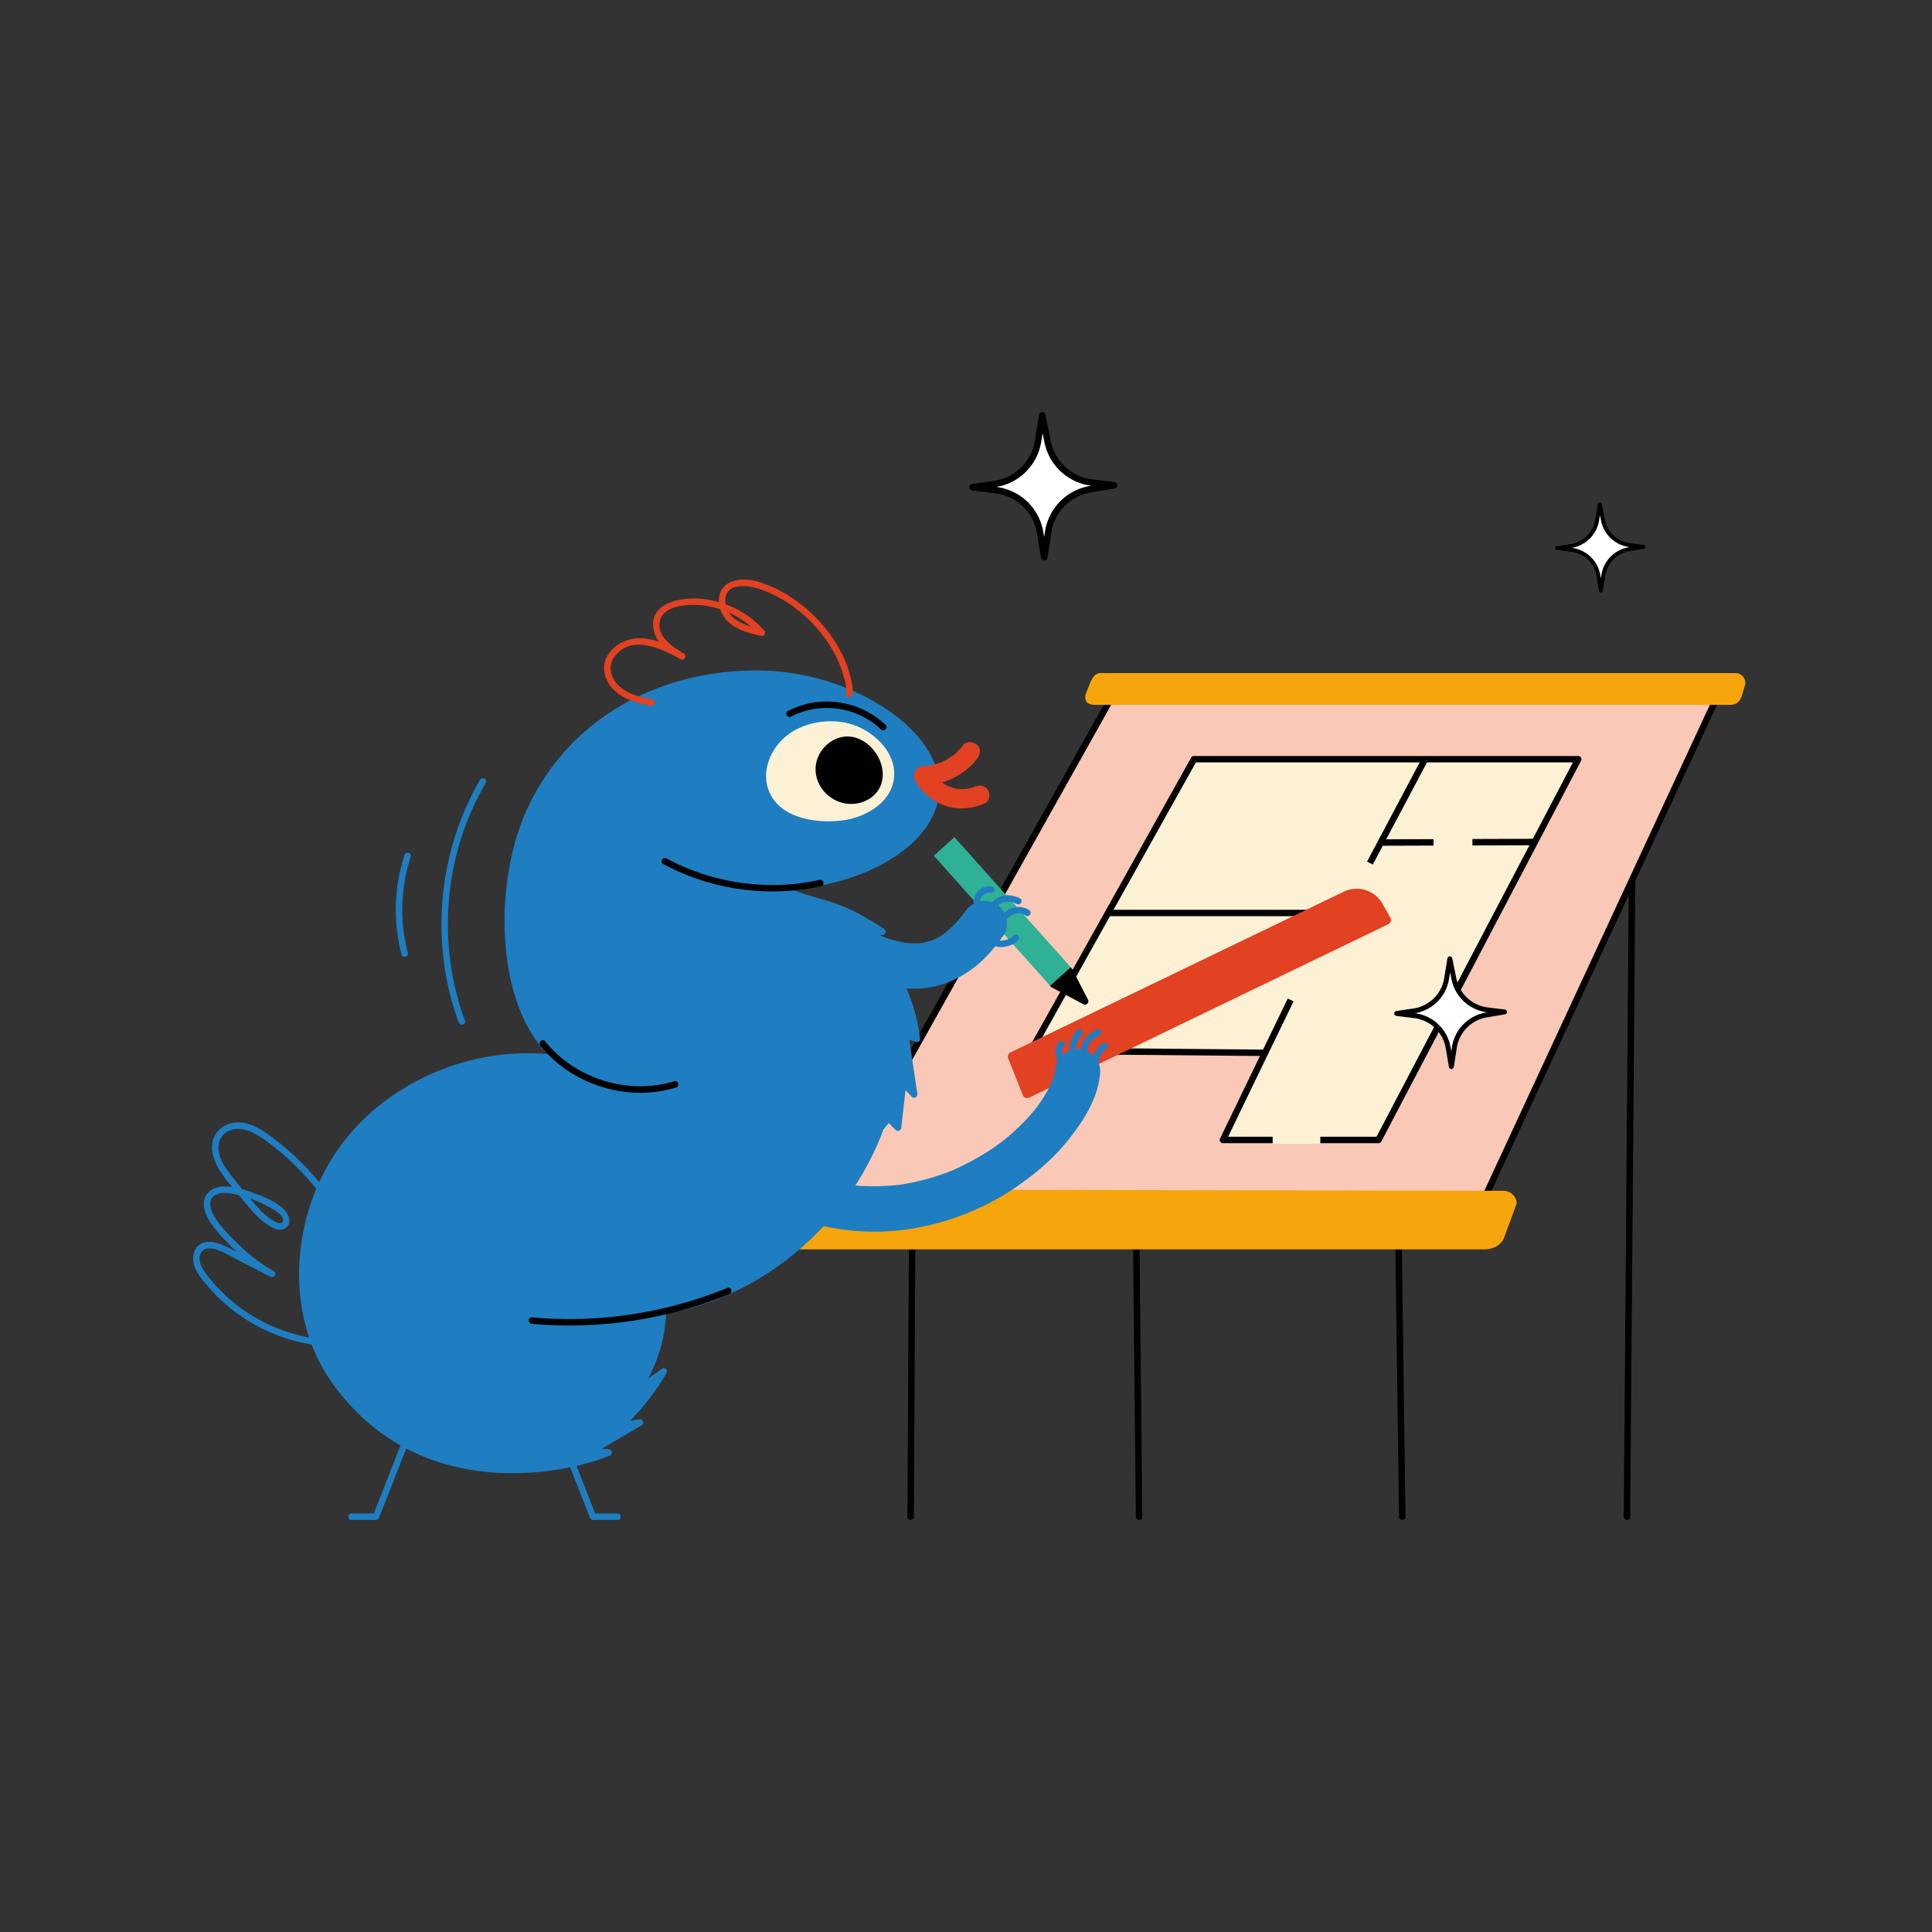 <svg xmlns="http://www.w3.org/2000/svg" width="600" height="600"><rect width="100%" height="100%" fill="#333333" stroke="none"/><svg width="150.082" height="131.775" transform="matrix(2.006 0 0 1.996 241 209)" viewBox="0 0 150.082 131.775"><path d="M20.835 131.775h-.003a.5.5 0 0 1-.497-.503l.238-42.885a.5.5 0 0 1 .5-.497h.003a.5.5 0 0 1 .497.503l-.238 42.885a.5.5 0 0 1-.5.497m35.374 0a.5.5 0 0 1-.5-.495l-.438-42.885a.5.5 0 0 1 1-.01l.438 42.885a.5.5 0 0 1-.495.505zm40.744 0a.5.5 0 0 1-.5-.493l-.578-42.885a.5.5 0 0 1 .493-.507.495.495 0 0 1 .507.493l.578 42.885a.5.5 0 0 1-.493.507zm34.785 0h-.004a.5.5 0 0 1-.496-.504l1.021-128.795c.002-.276.24-.475.504-.496a.5.5 0 0 1 .496.504l-1.021 128.795a.5.5 0 0 1-.5.496"/><path fill="#f6a50c" d="M102.942 81.564H16.455L60.851 2.48h71.908l.09 6.399z"/><path fill="#f6a50c" d="M102.943 82.064H16.455a.5.5 0 0 1-.436-.745L60.415 2.235a.5.5 0 0 1 .436-.255h71.908a.5.5 0 0 1 .5.493l.09 6.399a.5.5 0 0 1-.038.197l-29.906 72.686a.5.5 0 0 1-.462.309m-85.634-1h85.298l29.74-72.281-.082-5.803H61.144z"/><path fill="#f9c8b7" d="M108.313 84.675 6.297 85.682 52.692 2.48h93.573z"/><path d="M6.297 86.182a.5.5 0 0 1-.437-.744L52.255 2.236a.5.5 0 0 1 .437-.257h93.573a.5.5 0 0 1 .454.709l-37.952 82.195a.5.5 0 0 1-.449.29L6.301 86.182zM52.986 2.98 7.152 85.173l100.839-.995L145.483 2.98z"/><path fill="#fcf1d5" d="M93.271 72.659H69.193L75.712 59.1l-36.23-.323 25.224-45.361h59.489z"/><path d="M93.271 73.159H69.193a.498.498 0 0 1-.45-.717l6.178-12.85-35.443-.316a.5.5 0 0 1-.433-.743l25.224-45.361a.5.5 0 0 1 .437-.257h59.489a.498.498 0 0 1 .443.731L93.714 72.89a.5.5 0 0 1-.443.269m-23.283-1h22.98l30.402-58.243H65L40.328 58.285l35.388.315a.5.5 0 0 1 .446.717z"/><path d="M51.401 36.842h32.756v1H51.401zm40.102-7.5 8.527-16.156.885.467-8.528 16.155z"/><path d="m93.63 25.882 23.84-.082.003 1-23.84.082z"/><path fill="#fcf1d5" d="m101.784 25.353 6.025-.02.007 2-6.025.02z"/><path fill="#f6a50c" d="M109.702 89.678H1.442c-1.147 0-1.844-.597-1.188-1.953l3.179-5.465c.679-1.603 1.514-1.895 2.661-1.895l106.491.199c1.147 0 2.076.895 2.076 2l-2.029 5.525c-.625 1.124-1.784 1.589-2.93 1.589"/><path d="m75.263 58.882 3.96-8.22.9.435-3.96 8.219z"/><path fill="#fcf1d5" d="M76.885 71.757h7.38v1.5h-7.38z"/><path fill="#f6a50c" d="M147.65 4.96H49.428c-1.3 0-1.706-.606-1.507-1.628l.778-1.945C49.444-.259 50.127.019 50.96.019h97.616c.833 0 1.507.729 1.507 1.628l-.575 1.951c-.379 1.077-1.025 1.362-1.858 1.362"/></svg><svg width="59.608" height="32.933" transform="matrix(1.996 0 0 1.974 313 276)" viewBox="0 0 59.608 32.933"><path fill="#e24122" d="m.051 26.683 2.274 5.782a.74.74 0 0 0 1.011.393L59.194 5.584a.74.74 0 0 0 .321-1.024l-1.237-2.214A4.58 4.58 0 0 0 52.274.464L.415 25.749a.74.74 0 0 0-.364.934"/></svg><svg width="22.327" height="24.137" transform="matrix(2.15 0 0 2.154 290 260)" viewBox="0 0 22.327 24.137"><path d="m22.271 23.405-2.318-4.444a.5.5 0 0 0-.778-.14l-2.241 2.021a.498.498 0 0 0 .101.813l4.56 2.423a.5.5 0 0 0 .587-.087.5.5 0 0 0 .089-.586"/><path fill="#2fb195" d="M0 2.67 2.98 0l16.805 18.752-2.979 2.67z"/></svg><svg width="141.461" height="145.143" transform="matrix(2.008 0 0 2.012 60 180)" viewBox="0 0 141.461 145.143"><path fill="#1e7ec1" d="M111.628 61.324c.352.004.659-.439.432-.752a19.45 19.45 0 0 0-6.306-5.591c.29-.037.581-.075.872-.106.484-.051.692-.647.252-.932-1.819-1.179-3.67-2.323-5.653-3.208-2.028-.905-4.171-1.456-6.297-2.072l-.22-.06a20 20 0 0 0-2.217-.758c12.93-1.058 22.925-7.726 22.925-15.767 0-9.112-13.955-18.055-28.173-18.055-15.81 0-29.007 7.758-35.304 20.753-4.907 10.13-5.059 25.061-.343 33.99a21.3 21.3 0 0 0 3.173 4.477C42.223 72.13 29.278 78.011 22.32 88.047c-7.409 10.686-8.151 25.821-.741 36.069 13.783 19.063 36.659 13.668 42.825 11.108.524-.217.447-.92-.133-.982l-1.039-.111 6.133-3.598c.519-.304.149-.999-.385-.914l-1.402.224a38.5 38.5 0 0 0 5.634-7.37c.236-.403-.266-.996-.684-.684a51 51 0 0 1-2.159 1.525c1.651-3.122 2.645-6.529 2.757-9.989a43.7 43.7 0 0 0 8.203-2.363c11.474-4.581 20.934-14.215 25.307-25.77.038-.101.071-.203.108-.305l.816-.992 1.092 1.059c.337.327.806.062.854-.354l.666-5.786.984 1.018c.38.393.904-.029.836-.487l-1.24-8.318c.311.081.622.16.914.302.301.146.8-.021.752-.432-.399-3.407-1.365-6.622-3.035-9.599z"/><path d="M96.864 46.351c-7.98 1.756-16.472.544-23.67-3.312-.567-.304-1.073.559-.505.863 7.442 3.987 16.191 5.228 24.44 3.413.629-.138.363-1.102-.265-.964M53.703 71.954c3.798 4.721 9.884 7.395 15.918 7.252a19 19 0 0 0 5.046-.81c.614-.187.352-1.152-.266-.964-7.147 2.173-15.312-.37-19.991-6.185-.403-.501-1.107.21-.707.707m-1.313 42.925a65.7 65.7 0 0 0 24.013-2.33 65 65 0 0 0 6.507-2.268c.588-.24.331-1.208-.266-.964a64.9 64.9 0 0 1-23.483 4.813c-2.26.035-4.52-.052-6.772-.251-.64-.057-.636.944.001 1"/><path fill="#1e7ec1" d="m34.88 126.487-6.219 15.811-.87 2.213.482-.367h-3.797c-.643 0-.645 1 0 1h3.797c.239 0 .4-.159.482-.367l6.219-15.811.87-2.213c.236-.6-.731-.86-.964-.266m19.383.265 6.219 15.811.87 2.213c.082.208.245.367.482.367h3.797c.643 0 .645-1 0-1h-3.797l.482.367-6.219-15.811-.87-2.213c-.233-.592-1.2-.334-.964.266M20.47 117.31c-4.588-.353-9.027-1.996-12.786-4.642a25.3 25.3 0 0 1-5.024-4.678c-.744-.912-1.732-2.043-1.665-3.299.073-1.393 1.313-1.664 2.449-1.323 1.439.432 2.793 1.312 4.124 1.994l4.369 2.237c.57.292 1.068-.544.505-.863-2.686-1.521-4.938-3.498-7.038-5.742-.877-.936-1.752-1.921-2.339-3.072-.385-.755-.685-1.808-.1-2.55.899-1.141 3.083-.616 4.241-.321a19 19 0 0 1 5.141 2.151c.533.325 1.632.974 1.561 1.71-.064.662-.842.406-1.208.223-1.561-.78-2.81-2.331-3.92-3.634-1.076-1.264-2.176-2.557-3.165-3.889-.772-1.04-1.563-2.245-1.705-3.566-.147-1.371.586-2.651 1.916-3.082 1.694-.549 3.377.263 4.766 1.194 1.498 1.003 2.902 2.162 4.229 3.38a41 41 0 0 1 6.87 8.208c.344.542 1.21.04.863-.505a42 42 0 0 0-7.026-8.411 40 40 0 0 0-4.165-3.353c-1.379-.958-3.006-1.822-4.74-1.677-1.463.123-2.777.869-3.386 2.242-.608 1.369-.316 2.842.312 4.146.956 1.983 2.57 3.658 3.962 5.351 1.294 1.574 2.716 3.347 4.514 4.368.624.355 1.437.642 2.118.26 1.216-.681.726-2.161-.093-2.953-1.286-1.245-3.227-2.001-4.877-2.598-1.768-.64-4.128-1.372-5.969-.609-.765.317-1.316.948-1.493 1.763-.281 1.297.35 2.57 1.067 3.613.792 1.152 1.765 2.159 2.726 3.168a28.3 28.3 0 0 0 4.073 3.552 27 27 0 0 0 2.359 1.496l.505-.863-4.478-2.293c-1.327-.68-2.653-1.503-4.072-1.98-1.062-.357-2.329-.419-3.178.437-.837.844-.867 2.172-.456 3.222.475 1.214 1.411 2.274 2.261 3.244a25.6 25.6 0 0 0 2.857 2.784 27 27 0 0 0 6.557 4.043 26.6 26.6 0 0 0 8.536 2.117c.643.049.64-.951.002-1"/><path fill="#fcf1d5" d="M102.669 22.635c-3.372-1.401-7.832-.866-10.745 1.349-2.64 2.006-4.217 5.712-2.787 8.89 1.867 4.153 7.671 4.848 11.623 4.252 3.609-.6 7.558-2.95 7.655-7.035.081-3.417-2.788-6.227-5.746-7.456"/><path d="M100.002 24.38c-2.291.651-3.917 2.889-3.73 5.277.157 1.999 1.491 3.728 3.315 4.519 2.253.978 5.038.359 6.419-1.753 2.248-3.7-1.79-9.242-6.004-8.043"/><path fill="#e24122" d="M119.119 25.526a9.5 9.5 0 0 1-1.605 1.633q.189-.145-.019.01-.165.117-.333.231a10 10 0 0 1-.872.515c-.14.073-.283.138-.424.209q-.24.106-.013.011a10 10 0 0 1-1.15.391c-.305.083-.613.141-.923.201q-.266.04-.002.003a11 11 0 0 1-.808.06c-1.142.042-1.861 1.24-1.295 2.257.974 1.75 2.543 3.054 4.401 3.773 2.061.798 4.316.588 6.316-.256.726-.306.938-1.432.538-2.052-.487-.755-1.276-.866-2.052-.538.149-.063.026-.015-.054.012q-.14.048-.281.093a7 7 0 0 1-.572.149q-.144.03-.29.056c-.437.078.137.01-.114.013-.197.003-.393.028-.591.03a7 7 0 0 1-.591-.021c-.027-.002-.315-.032-.168-.013s-.139-.025-.166-.03a8 8 0 0 1-1.177-.336c.137.047.117.055-.007-.004q-.12-.056-.238-.115a7 7 0 0 1-.903-.551c-.105-.074-.122-.103-.011-.007q-.102-.085-.202-.171c-.284-.25-.529-.528-.78-.808-.149-.166.114.177-.008-.011-.048-.074-.102-.144-.151-.217a8 8 0 0 1-.308-.509l-1.295 2.257c3.18-.117 6.312-1.61 8.272-4.143.479-.619.649-1.526 0-2.121-.539-.493-1.611-.664-2.124-.001"/><path d="M92.47 21.14c4.578-2.343 10.17-1.536 13.905 1.992.468.442 1.176-.264.707-.707a13.23 13.23 0 0 0-15.117-2.148c-.573.293-.067 1.156.505.863"/><path fill="#e24122" d="M101.931 17.767c.217-1.009-.127-2.172-.391-3.141a16.4 16.4 0 0 0-1.124-3.024 22.5 22.5 0 0 0-5.39-6.944c-2.184-1.896-4.77-3.454-7.545-4.306-2.297-.706-5.779-.561-6.158 2.469-.183 1.468.538 2.977 1.658 3.907 1.37 1.137 3.134 1.569 4.832 1.954.498.113.818-.46.486-.836-2.493-2.82-6.058-4.573-9.803-4.894-2.961-.254-8.008.573-7.31 4.666.385 2.258 2.387 3.578 4.201 4.674l.505-.863c-2.94-1.635-6.512-3.425-9.794-1.623-1.216.668-2.25 1.808-2.496 3.206-.279 1.588.485 3.141 1.647 4.193 1.521 1.377 3.57 1.852 5.52 2.274.627.136.896-.828.266-.964-1.859-.403-3.891-.82-5.288-2.215-1.248-1.247-1.656-3.111-.48-4.548 2.693-3.292 7.188-1.091 10.12.54.563.313 1.056-.53.505-.863-1.689-1.02-4.041-2.482-3.755-4.8.256-2.08 2.809-2.626 4.524-2.711 4.124-.205 8.203 1.548 10.932 4.635l.486-.836c-2.344-.532-5.719-1.411-5.787-4.394-.07-3.04 3.776-2.443 5.605-1.774 4.806 1.758 8.876 5.399 11.305 9.886.525.969.932 1.948 1.243 3.004.265.896.723 2.117.52 3.064-.133.626.83.894.966.264"/><g fill="#1e7ec1"><path d="M99.198 59.261c3.807 2.138 8.134 3.965 12.584 3.882 3.706-.069 7.018-1.53 9.794-3.933 1.465-1.267 2.672-2.811 3.799-4.376.501-.697.572-1.903.353-2.697-.224-.812-.851-1.692-1.608-2.092-1.81-.956-3.643-.336-4.789 1.256q-.222.306-.448.609c-.357.483.461-.576.228-.295l-.231.289q-.456.563-.949 1.093-.478.514-.996.989-.254.233-.518.452c-.095.08-.235.165-.317.257.056-.063.784-.577.331-.261-.367.255-.732.507-1.12.73q-.288.166-.585.315c-.168.084-.909.409-.246.128.679-.287-.1.027-.268.085a11 11 0 0 1-.645.197 11 11 0 0 1-1.421.284l.93-.125a13.2 13.2 0 0 1-3.302-.023l.93.125c-1.363-.187-2.693-.544-3.985-1.015q-.284-.104-.564-.213c-.124-.048-.689-.305-.157-.058.538.251-.048-.022-.167-.075q-.3-.134-.597-.273c-.851-.4-1.683-.839-2.503-1.299-1.597-.897-3.895-.435-4.789 1.256-.873 1.653-.449 3.831 1.256 4.788m34.239 15.782a11.6 11.6 0 0 1-.599 2.344q-.101.27-.208.537c-.142.366.42-.954.207-.491l-.134.298a18 18 0 0 1-.668 1.305 23 23 0 0 1-1.597 2.449l-.231.307c.725-.973.397-.512.228-.299a29 29 0 0 1-1.584 1.827 34 34 0 0 1-2.578 2.463c-.414.356-.838.699-1.265 1.039-.486.385.728-.55.229-.178l-.366.273q-.432.319-.874.626c-2.118 1.471-4.375 2.669-6.728 3.717 1.193-.532-.101.033-.398.147a36 36 0 0 1-3.21 1.065 36 36 0 0 1-4.76.989l.93-.125a34.5 34.5 0 0 1-9.119.004l.93.125a35.3 35.3 0 0 1-8.868-2.43q.763.324.248.102l-.589-.263a42 42 0 0 1-1.575-.762c-1.631-.828-3.87-.483-4.789 1.256-.843 1.595-.487 3.904 1.256 4.789 4.796 2.435 9.897 3.959 15.264 4.385 4.517.358 9.169-.19 13.507-1.486 3.974-1.187 7.819-2.992 11.242-5.337 3.059-2.096 5.913-4.555 8.207-7.481 2.124-2.709 4.146-5.853 4.64-9.334.138-.972.165-1.813-.353-2.697-.425-.726-1.257-1.418-2.092-1.608-.896-.204-1.902-.16-2.697.353-.707.456-1.481 1.214-1.606 2.091"/><path d="M133.921 71.374c-.349.436-.556.934-.567 1.499-.011.582.184 1.145.441 1.659.117.234.467.319.684.179a.51.51 0 0 0 .179-.684l-.084-.175q-.036-.082-.006-.01l-.034-.086a3 3 0 0 1-.11-.337c-.023-.086-.061-.195-.061-.286-.001.132-.003-.039-.005-.066a2 2 0 0 1 .007-.384q-.015.106-.002.022.024-.128.063-.251c.01-.03.042-.181.017-.053.009-.044.046-.095.067-.134q.037-.066.079-.13c.013-.02.116-.153.038-.056.163-.204.214-.511 0-.707-.18-.166-.531-.218-.706 0m2.786-1.841c-.688.835-1.19 1.867-1.198 2.967-.002.262.231.512.5.5a.51.51 0 0 0 .5-.5q.001-.178.021-.354c-.013.119.012-.066.016-.087a3.4 3.4 0 0 1 .122-.477q.028-.086.059-.17c.007-.018.077-.188.034-.089a5 5 0 0 1 .5-.883q.049-.07.101-.137c-.071.093.039-.046.052-.062.166-.201.212-.513 0-.707-.183-.17-.529-.217-.707-.001m2.966-.079c-.694.401-1.367.869-1.826 1.539-.427.624-.571 1.376-.651 2.115-.028.261.25.511.5.5.295-.013.47-.22.5-.5l.018-.155-.004.025.009-.063q.02-.132.044-.263.043-.225.108-.444.033-.112.075-.22c.011-.029.066-.152.009-.026l.043-.094a3 3 0 0 1 .213-.369c.019-.028.042-.055.06-.084l-.026.032.044-.054a4 4 0 0 1 .489-.481c.011-.009.111-.089.06-.049-.049.038.072-.053.083-.061q.107-.078.217-.151.264-.174.539-.332a.507.507 0 0 0 .179-.684.505.505 0 0 0-.683-.181m1.036 2.129a2.5 2.5 0 0 0-.577.438 3.5 3.5 0 0 0-.869 1.413 4.1 4.1 0 0 0-.191 1.268c-.001.262.231.512.5.5a.51.51 0 0 0 .5-.5 4 4 0 0 1 .02-.398l.006-.06c.009-.085-.009.012-.003.017-.015-.011.035-.198.04-.222a4 4 0 0 1 .124-.432l.035-.091c.03-.079-.043.091.005-.011a3 3 0 0 1 .269-.47l.046-.063c.061-.085-.058.07-.009.012a2.7 2.7 0 0 1 .381-.388l.039-.032c.061-.05-.036.029-.052.04l.073-.053q.08-.059.168-.104c.234-.118.319-.467.179-.684a.51.51 0 0 0-.684-.18m-13.914-16.535c.09-.123-.009.007-.04.038q-.035.035-.073.068c-.011.011-.089.074-.031.028.059-.047-.025.017-.038.026a3 3 0 0 1-.461.256c-.085.04.033-.012-.022.009l-.105.04a4 4 0 0 1-.696.18c-.037.006-.105.012-.031.005l-.117.011a3 3 0 0 1-.489.002c-.012-.001-.136-.014-.07-.006s-.055-.01-.068-.012a2 2 0 0 1-.217-.052l-.125-.042c-.089-.03.03.017-.021-.009a2 2 0 0 1-.206-.116c-.227-.146-.552-.046-.684.179a.51.51 0 0 0 .179.684c.687.443 1.573.448 2.346.274.687-.155 1.407-.477 1.831-1.06.159-.218.037-.557-.179-.684-.252-.146-.524-.038-.683.181m2.48-4.054c-.92-.539-1.934-.641-2.911-.195-1.118.51-1.94 1.576-2.63 2.552-.156.221-.039.556.179.684.25.146.528.042.684-.179.577-.817 1.253-1.683 2.165-2.143.299-.15.612-.225.952-.211.331.013.719.157 1.056.355.557.326 1.061-.538.505-.863m-1.411-1.797c-1.026-.48-2.178-.678-3.242-.198-.861.388-1.453 1.208-1.679 2.111-.157.624.807.891.964.266.172-.684.529-1.186 1.175-1.493.046-.022-.043.014.039-.017a2.5 2.5 0 0 1 .411-.118c.142-.028.325-.04.537-.032.413.017.877.152 1.29.345.244.114.539.069.684-.179.127-.217.066-.57-.179-.685m-4.439-1.835c-.711-.079-1.433.119-1.958.615a2.5 2.5 0 0 0-.736 1.439c-.041.285-.054.572.025.853.071.252.357.433.615.349.256-.083.426-.345.349-.615q-.014-.054-.025-.108c-.018-.089.011.109.009.067l-.006-.07a1.6 1.6 0 0 1 .006-.271c.002-.025.013-.108 0-.006-.015.109 0 .006.004-.016a2 2 0 0 1 .101-.369c.008-.022.052-.13.012-.036-.04.096.004-.007.013-.026l.033-.066q.042-.08.09-.157c.029-.045.064-.087.092-.133 0 0-.086.105-.038.05l.028-.034.058-.066q.061-.065.128-.124c.021-.018.053-.036.069-.058.004-.006-.096.07-.056.044l.047-.033a1.6 1.6 0 0 1 .235-.135l.044-.02c.054-.026-.118.045-.04.018a2 2 0 0 1 .323-.092l.053-.009c.101-.019-.127.011-.023.003q.274-.024.549.006c.261.029.511-.251.5-.5-.014-.296-.222-.469-.501-.5M44.377 30.887c-5.096 8.707-6.987 19.12-5.475 29.08a42.7 42.7 0 0 0 2.166 8.39c.221.598 1.188.34.964-.266-3.434-9.285-3.494-19.67-.305-29.033a42 42 0 0 1 3.512-7.666c.327-.557-.537-1.061-.862-.505M32.681 42.524a27.17 27.17 0 0 0-.456 15.343c.163.622 1.128.358.964-.266a26.17 26.17 0 0 1 .456-14.811c.202-.613-.763-.876-.964-.266"/></g></svg><svg width="22.922" height="22.922" transform="translate(301 128)scale(2.007)" viewBox="0 0 22.922 22.922"><path fill="#fff" d="m22.422 11.307-3.648.607a7.95 7.95 0 0 0-6.549 6.612l-.61 3.897-.65-3.805a7.95 7.95 0 0 0-6.847-6.548L.5 11.615l3.462-.511a7.95 7.95 0 0 0 6.681-6.572L11.307.5l.827 4.079a7.95 7.95 0 0 0 6.836 6.311z"/><path d="M11.615 22.922a.5.5 0 0 1-.493-.416l-.65-3.805a7.4 7.4 0 0 0-6.417-6.136l-3.618-.453a.5.5 0 0 1-.01-.992l3.462-.511a7.42 7.42 0 0 0 6.261-6.158l.663-4.032A.5.5 0 0 1 11.297 0a.48.48 0 0 1 .499.401l.827 4.079a7.44 7.44 0 0 0 6.406 5.914l3.451.417a.5.5 0 0 1 .022.989l-3.648.607a7.44 7.44 0 0 0-6.137 6.196l-.61 3.896a.5.5 0 0 1-.49.423zM4.194 11.573a8.4 8.4 0 0 1 7.264 6.958l.135.792.137-.877a8.435 8.435 0 0 1 6.961-7.028l.21-.035a8.44 8.44 0 0 1-7.258-6.707l-.286-1.41-.221 1.344a8.42 8.42 0 0 1-6.942 6.963"/></svg><svg width="22.922" height="22.922" transform="translate(483 156)scale(1.222)" viewBox="0 0 22.922 22.922"><path fill="#fff" d="m22.422 11.307-3.648.607a7.95 7.95 0 0 0-6.549 6.612l-.61 3.897-.65-3.805a7.95 7.95 0 0 0-6.847-6.548L.5 11.615l3.462-.511a7.95 7.95 0 0 0 6.681-6.572L11.307.5l.827 4.079a7.95 7.95 0 0 0 6.836 6.311z"/><path d="M11.615 22.922a.5.5 0 0 1-.493-.416l-.65-3.805a7.4 7.4 0 0 0-6.417-6.136l-3.618-.453a.5.5 0 0 1-.01-.992l3.462-.511a7.42 7.42 0 0 0 6.261-6.158l.663-4.032A.5.5 0 0 1 11.297 0a.48.48 0 0 1 .499.401l.827 4.079a7.44 7.44 0 0 0 6.406 5.914l3.451.417a.5.5 0 0 1 .022.989l-3.648.607a7.44 7.44 0 0 0-6.137 6.196l-.61 3.896a.5.5 0 0 1-.49.423zM4.194 11.573a8.4 8.4 0 0 1 7.264 6.958l.135.792.137-.877a8.435 8.435 0 0 1 6.961-7.028l.21-.035a8.44 8.44 0 0 1-7.258-6.707l-.286-1.41-.221 1.344a8.42 8.42 0 0 1-6.942 6.963"/></svg><svg width="22.922" height="22.922" transform="translate(433 297)scale(1.527)" viewBox="0 0 22.922 22.922"><path fill="#fff" d="m22.422 11.307-3.648.607a7.95 7.95 0 0 0-6.549 6.612l-.61 3.897-.65-3.805a7.95 7.95 0 0 0-6.847-6.548L.5 11.615l3.462-.511a7.95 7.95 0 0 0 6.681-6.572L11.307.5l.827 4.079a7.95 7.95 0 0 0 6.836 6.311z"/><path d="M11.615 22.922a.5.5 0 0 1-.493-.416l-.65-3.805a7.4 7.4 0 0 0-6.417-6.136l-3.618-.453a.5.5 0 0 1-.01-.992l3.462-.511a7.42 7.42 0 0 0 6.261-6.158l.663-4.032A.5.5 0 0 1 11.297 0a.48.48 0 0 1 .499.401l.827 4.079a7.44 7.44 0 0 0 6.406 5.914l3.451.417a.5.5 0 0 1 .022.989l-3.648.607a7.44 7.44 0 0 0-6.137 6.196l-.61 3.896a.5.5 0 0 1-.49.423zM4.194 11.573a8.4 8.4 0 0 1 7.264 6.958l.135.792.137-.877a8.435 8.435 0 0 1 6.961-7.028l.21-.035a8.44 8.44 0 0 1-7.258-6.707l-.286-1.41-.221 1.344a8.42 8.42 0 0 1-6.942 6.963"/></svg></svg>